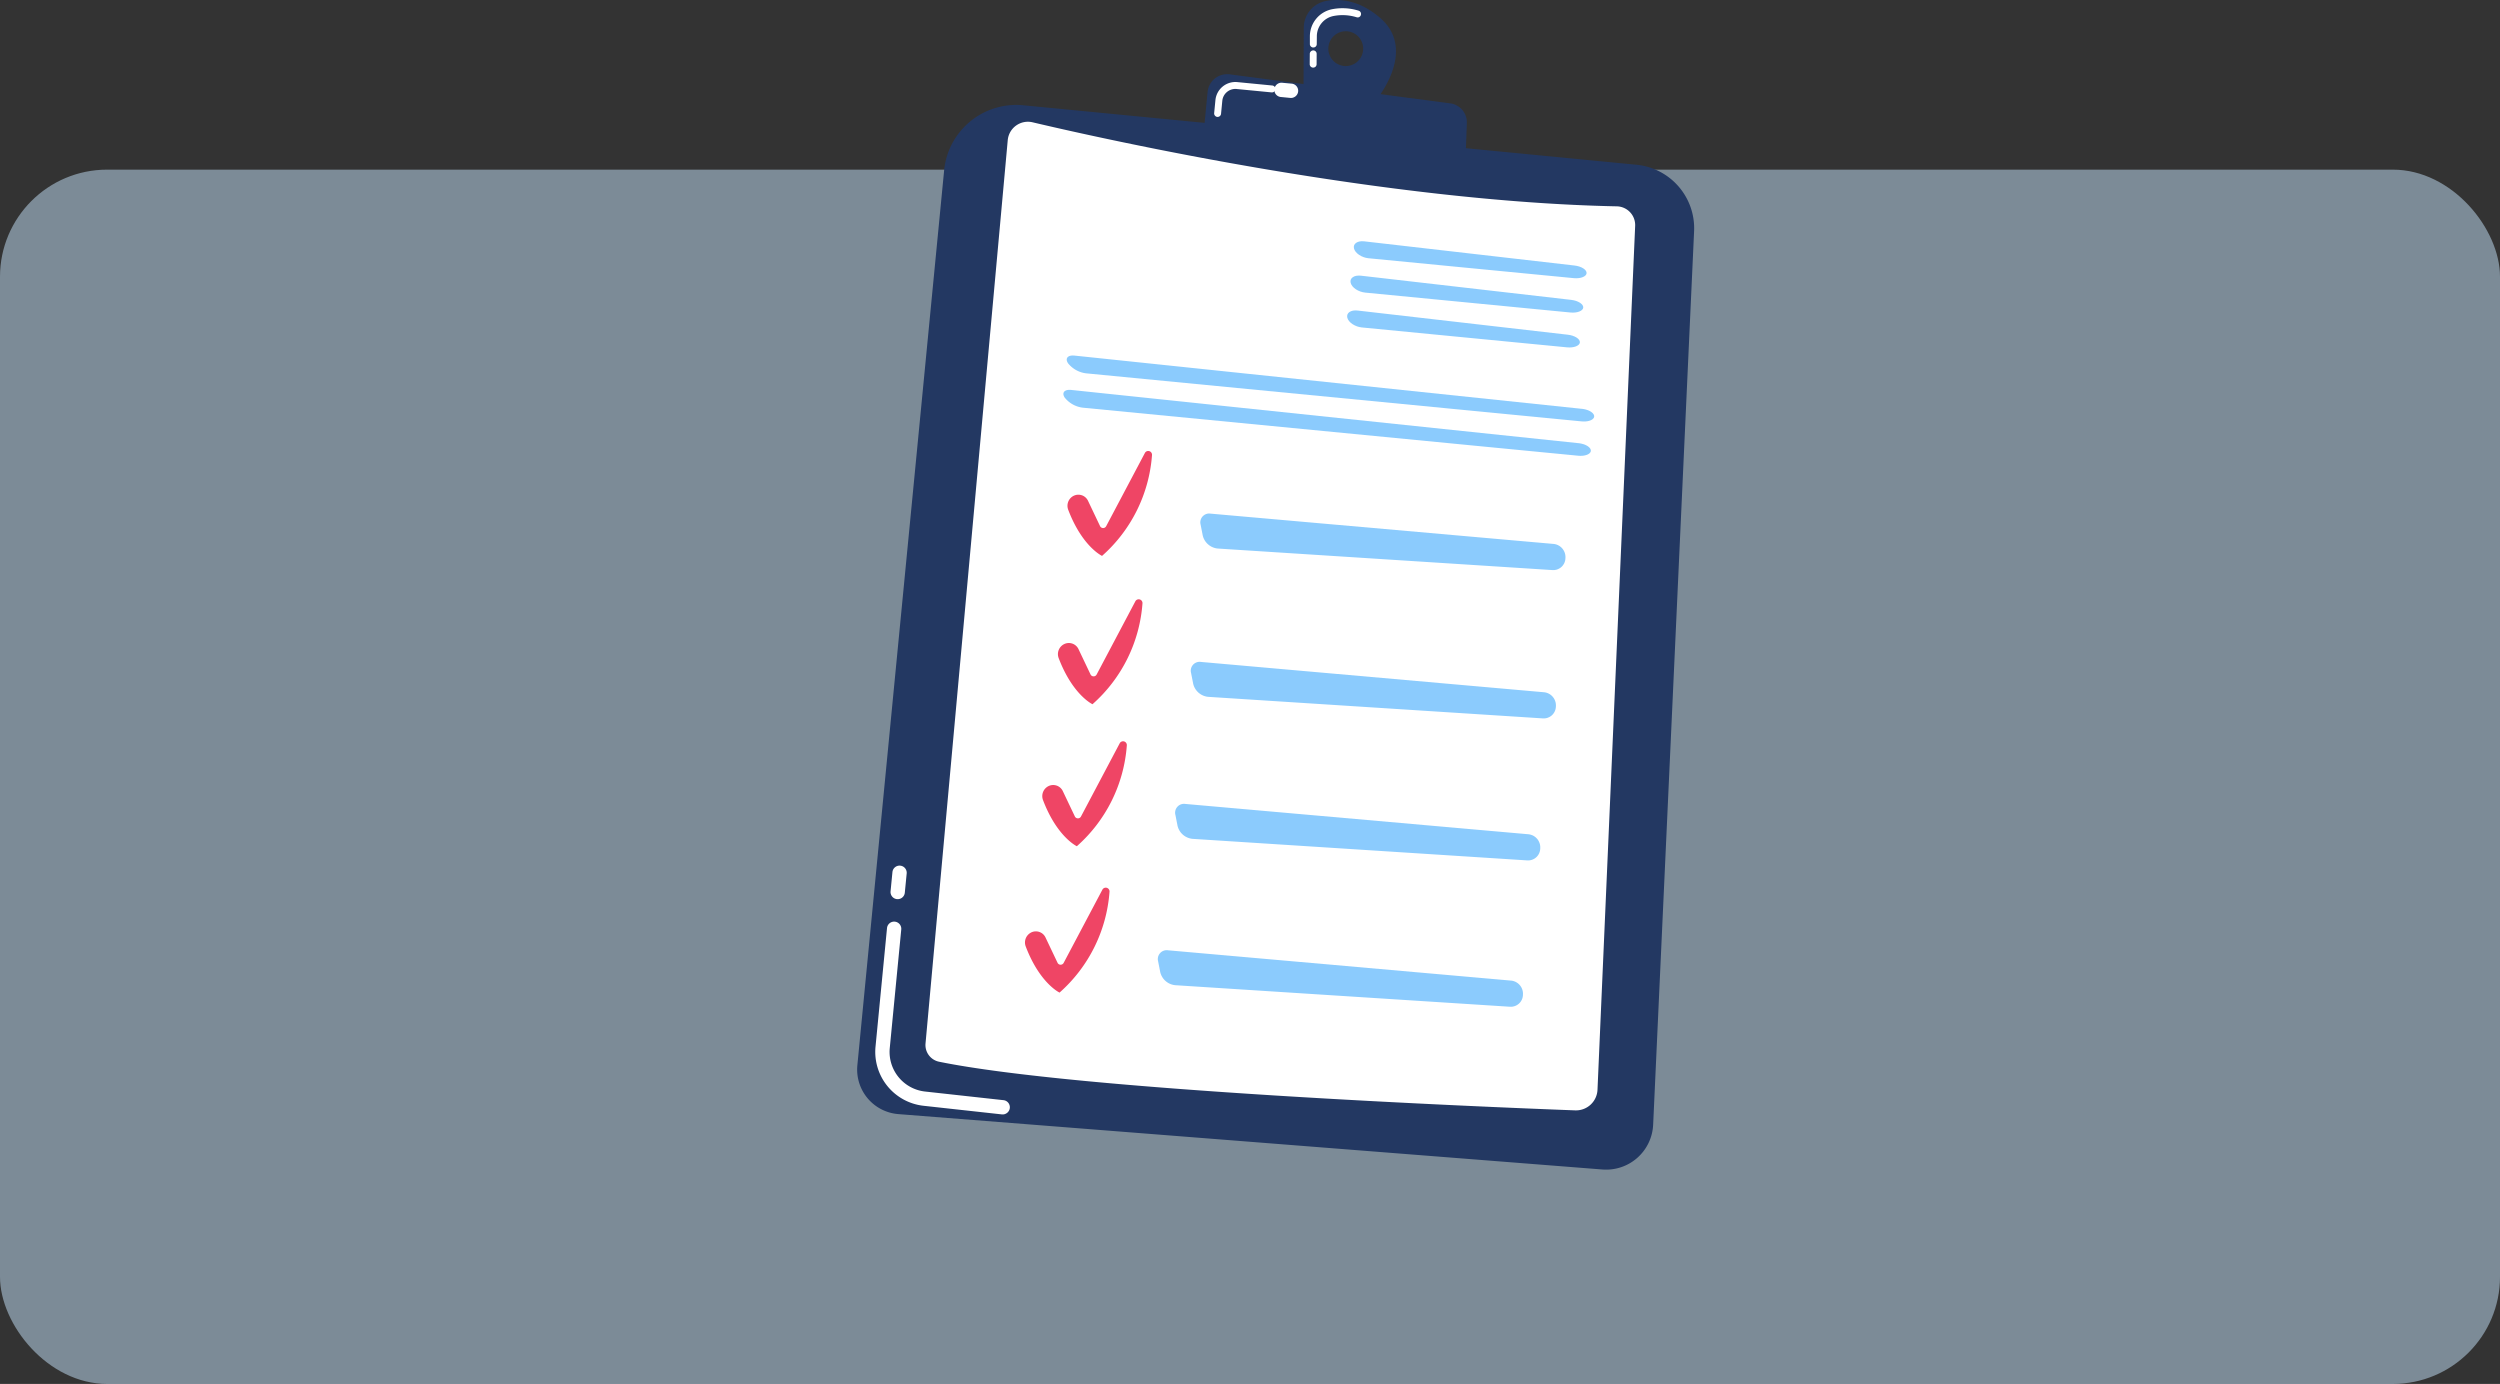 <svg xmlns="http://www.w3.org/2000/svg" xmlns:xlink="http://www.w3.org/1999/xlink" width="560" height="310" viewBox="0 0 560 310">
  <rect x="0" y="0" width="560" height="310" fill="#333333" stroke="none"/>
  <defs>
    <clipPath id="clip-path">
      <rect id="長方形_4272" data-name="長方形 4272" width="187.496" height="262" fill="none"/>
    </clipPath>
    <clipPath id="clip-path-2">
      <rect id="長方形_4271" data-name="長方形 4271" width="187.498" height="262" fill="none"/>
    </clipPath>
    <clipPath id="clip-path-3">
      <rect id="長方形_4258" data-name="長方形 4258" width="52.147" height="8.298" fill="none"/>
    </clipPath>
    <clipPath id="clip-path-6">
      <rect id="長方形_4261" data-name="長方形 4261" width="118.145" height="14.781" fill="none"/>
    </clipPath>
    <clipPath id="clip-path-7">
      <rect id="長方形_4262" data-name="長方形 4262" width="118.146" height="14.781" fill="none"/>
    </clipPath>
    <clipPath id="clip-path-8">
      <rect id="長方形_4263" data-name="長方形 4263" width="18.979" height="16.125" fill="none"/>
    </clipPath>
    <clipPath id="clip-path-9">
      <rect id="長方形_4264" data-name="長方形 4264" width="81.782" height="12.658" fill="none"/>
    </clipPath>
    <clipPath id="clip-path-12">
      <rect id="長方形_4267" data-name="長方形 4267" width="18.98" height="16.125" fill="none"/>
    </clipPath>
  </defs>
  <g id="function_3" transform="translate(-360 -5423)">
    <rect id="長方形_4250" data-name="長方形 4250" width="560" height="272" rx="24" transform="translate(360 5461)" fill="#c8e7ff" opacity="0.49"/>
    <g id="グループ_1012" data-name="グループ 1012" transform="translate(552 5423)">
      <g id="グループ_1011" data-name="グループ 1011" clip-path="url(#clip-path)">
        <g id="グループ_1010" data-name="グループ 1010" transform="translate(0 0)">
          <g id="グループ_1009" data-name="グループ 1009" clip-path="url(#clip-path-2)">
            <path id="パス_8353" data-name="パス 8353" d="M37.2,10.176,174.577,23.5a14.3,14.3,0,0,1,12.9,14.886l-9.172,200.147a10.543,10.543,0,0,1-11.36,10.029L9.225,236.155A10.01,10.01,0,0,1,.048,225.211L19.484,24.764A16.23,16.23,0,0,1,37.2,10.176" transform="translate(0.001 13.405)" fill="#233862"/>
            <path id="パス_8354" data-name="パス 8354" d="M30.818,131.8a1.635,1.635,0,0,1-.708.081l-17.6-1.936A12.147,12.147,0,0,1,1.8,116.749l2.579-26.6a1.6,1.6,0,0,1,3.191.307l-2.579,26.6a8.926,8.926,0,0,0,7.878,9.7l17.6,1.936a1.6,1.6,0,0,1,.356,3.1" transform="translate(2.312 117.744)" fill="#fff"/>
            <path id="パス_8355" data-name="パス 8355" d="M5.348,90.734a1.6,1.6,0,0,1-2.127-1.666L3.64,84.76a1.6,1.6,0,0,1,3.191.31l-.419,4.308a1.6,1.6,0,0,1-1.064,1.357" transform="translate(4.266 110.588)" fill="#fff"/>
            <path id="パス_8356" data-name="パス 8356" d="M30.566,11.84c17.816,4.2,79.162,17.791,130.87,18.826a4.2,4.2,0,0,1,4.115,4.376l-8.437,193.512a4.826,4.826,0,0,1-5,4.615c-21.71-.815-111.091-4.5-142.481-10.895a3.822,3.822,0,0,1-3.04-4.1L25.008,15.848a4.536,4.536,0,0,1,5.558-4.008" transform="translate(8.725 15.554)" fill="#fff"/>
            <g id="グループ_972" data-name="グループ 972" transform="translate(111.252 54.033)" opacity="0.6">
              <g id="グループ_971" data-name="グループ 971">
                <g id="グループ_970" data-name="グループ 970" clip-path="url(#clip-path-3)">
                  <path id="パス_8357" data-name="パス 8357" d="M97.074,31.488c1.529.149,2.821-.356,2.872-1.119s-1.154-1.531-2.679-1.708L50.142,23.242c-1.527-.175-2.56.545-2.3,1.6s1.725,2.041,3.254,2.188Z" transform="translate(-47.801 -23.216)" fill="#3da9fc"/>
                </g>
              </g>
            </g>
            <g id="グループ_975" data-name="グループ 975" transform="translate(110.506 61.727)" opacity="0.6">
              <g id="グループ_974" data-name="グループ 974">
                <g id="グループ_973" data-name="グループ 973" clip-path="url(#clip-path-3)">
                  <path id="パス_8358" data-name="パス 8358" d="M49.82,26.548c-1.527-.175-2.56.545-2.3,1.6s1.722,2.039,3.251,2.188l45.98,4.459c1.529.147,2.821-.356,2.872-1.119s-1.154-1.531-2.679-1.708Z" transform="translate(-47.48 -26.522)" fill="#3da9fc"/>
                </g>
              </g>
            </g>
            <g id="グループ_978" data-name="グループ 978" transform="translate(109.749 69.534)" opacity="0.6">
              <g id="グループ_977" data-name="グループ 977">
                <g id="グループ_976" data-name="グループ 976" clip-path="url(#clip-path-3)">
                  <path id="パス_8359" data-name="パス 8359" d="M49.5,29.9c-1.527-.175-2.56.545-2.3,1.6s1.722,2.039,3.251,2.188l45.98,4.459c1.529.147,2.821-.356,2.872-1.119s-1.154-1.531-2.679-1.708Z" transform="translate(-47.154 -29.875)" fill="#3da9fc"/>
                </g>
              </g>
            </g>
            <g id="グループ_981" data-name="グループ 981" transform="translate(46.947 79.634)" opacity="0.6">
              <g id="グループ_980" data-name="グループ 980">
                <g id="グループ_979" data-name="グループ 979" clip-path="url(#clip-path-6)">
                  <path id="パス_8360" data-name="パス 8360" d="M135.5,48.972c1.529.149,2.8-.358,2.821-1.124s-1.206-1.524-2.732-1.685L21.939,34.237c-1.529-.158-2.195.607-1.48,1.708a6.129,6.129,0,0,0,4.075,2.267Z" transform="translate(-20.172 -34.216)" fill="#3da9fc"/>
                </g>
              </g>
            </g>
            <g id="グループ_984" data-name="グループ 984" transform="translate(46.201 87.328)" opacity="0.6">
              <g id="グループ_983" data-name="グループ 983">
                <g id="グループ_982" data-name="グループ 982" clip-path="url(#clip-path-7)">
                  <path id="パス_8361" data-name="パス 8361" d="M21.617,37.543c-1.527-.161-2.192.607-1.48,1.706a6.142,6.142,0,0,0,4.078,2.269l110.961,10.76c1.527.147,2.8-.358,2.821-1.124s-1.206-1.524-2.735-1.685Z" transform="translate(-19.85 -37.522)" fill="#3da9fc"/>
                </g>
              </g>
            </g>
            <path id="パス_8362" data-name="パス 8362" d="M40.767,46.086a4.651,4.651,0,0,0-1.659-.407c-.023-.012-.04,0-.063-.016-.475-.021-1.022-.033-1.608-.051-2.891-.067-6.905.016-10.524.109-1.992.028-3.8.065-5.1.074a3.443,3.443,0,0,0-2.486,1.026,2.837,2.837,0,0,0-.808,2.12l.528,13.089A4.209,4.209,0,0,0,23.1,65.885l15.493,1.136c.007.016.023.012.04,0a3.863,3.863,0,0,0,4.229-3.3c.542-6.016.989-11.66.368-14.7a4.115,4.115,0,0,0-2.458-2.935m1.215,3.186c.58,2.867.419,9.165-.119,15.084a3.845,3.845,0,0,1-2.618,2.933l-.033.012-15.75-1.913a3.449,3.449,0,0,1-3.028-3.019l-.582-13.3a1.707,1.707,0,0,1,.431-1.275,2.114,2.114,0,0,1,1.538-.682c1.324-.019,3.123-.065,5.134-.1,3.193-.077,6.961-.172,9.817-.149.831.026,1.566.044,2.218.077a3.232,3.232,0,0,1,1.492.41,2.942,2.942,0,0,1,1.5,1.922" transform="translate(24.572 60.511)" fill="#fff"/>
            <g id="グループ_987" data-name="グループ 987" transform="translate(45.833 108.825)" opacity="0.6">
              <g id="グループ_986" data-name="グループ 986">
                <g id="グループ_985" data-name="グループ 985" clip-path="url(#clip-path-8)">
                  <path id="パス_8363" data-name="パス 8363" d="M21.819,46.919c3.27-.012,10.394-.275,13.753-.1a3.008,3.008,0,0,1,2.87,2.269c.493,2.437.1,7.206-.3,11.607a2.584,2.584,0,0,1-2.877,2.183l-12.379-.917a2.866,2.866,0,0,1-2.774-2.6L19.694,48.9a2.017,2.017,0,0,1,2.125-1.983" transform="translate(-19.693 -46.759)" fill="#fff"/>
                </g>
              </g>
            </g>
            <g id="グループ_990" data-name="グループ 990" transform="translate(76.892 115.044)" opacity="0.6">
              <g id="グループ_989" data-name="グループ 989">
                <g id="グループ_988" data-name="グループ 988" clip-path="url(#clip-path-9)">
                  <path id="パス_8364" data-name="パス 8364" d="M35.333,49.441a1.989,1.989,0,0,0-2.244,2.495l.47,2.4a3.83,3.83,0,0,0,3.324,2.919L111.9,62.084a2.728,2.728,0,0,0,2.9-2.611l.009-.212a2.959,2.959,0,0,0-2.663-3.035Z" transform="translate(-33.038 -49.43)" fill="#3da9fc"/>
                </g>
              </g>
            </g>
            <path id="パス_8365" data-name="パス 8365" d="M21.615,53.447h0a2.385,2.385,0,0,1,3.223,1.1l2.7,5.679a.766.766,0,0,0,1.369.028l8.67-16.394a.849.849,0,0,1,1.6.47A33.4,33.4,0,0,1,27.985,66.9s-4.434-2.06-7.578-10.336a2.5,2.5,0,0,1,1.208-3.121" transform="translate(26.872 57.621)" fill="#ef4565"/>
            <path id="パス_8366" data-name="パス 8366" d="M39.851,60.36a4.714,4.714,0,0,0-1.662-.407c-.021-.012-.037,0-.061-.016-.475-.019-1.022-.033-1.611-.051-2.907-.063-6.9.016-10.529.093-1.988.044-3.791.081-5.1.093A3.432,3.432,0,0,0,18.407,61.1a2.855,2.855,0,0,0-.815,2.1L18.128,76.3a4.215,4.215,0,0,0,4.052,3.854l15.493,1.136c.016,0,.023.012.04,0a3.863,3.863,0,0,0,4.229-3.3c.54-6.014.987-11.658.361-14.714a4.061,4.061,0,0,0-2.451-2.921m1.215,3.186c.58,2.867.154,8.411-.384,14.33a2.6,2.6,0,0,1-2.891,2.16s-.019.007-.023-.009L22.275,78.888a2.944,2.944,0,0,1-2.893-2.632l-.512-13.1a1.557,1.557,0,0,1,.463-1.192,2.18,2.18,0,0,1,1.552-.64c1.329,0,3.133-.037,5.144-.072,3.193-.074,6.971-.149,9.824-.126.833.026,1.587.042,2.218.081a3.3,3.3,0,0,1,1.471.4,2.994,2.994,0,0,1,1.524,1.934" transform="translate(23.349 79.461)" fill="#fff"/>
            <g id="グループ_993" data-name="グループ 993" transform="translate(43.694 142.047)" opacity="0.6">
              <g id="グループ_992" data-name="グループ 992">
                <g id="グループ_991" data-name="グループ 991" clip-path="url(#clip-path-8)">
                  <path id="パス_8367" data-name="パス 8367" d="M20.9,61.194c3.27-.014,10.394-.277,13.753-.1a3.008,3.008,0,0,1,2.87,2.269c.5,2.437.1,7.206-.3,11.6a2.584,2.584,0,0,1-2.877,2.185L21.97,76.234a2.868,2.868,0,0,1-2.774-2.6l-.421-10.464A2.017,2.017,0,0,1,20.9,61.194" transform="translate(-18.774 -61.032)" fill="#fff"/>
                </g>
              </g>
            </g>
            <g id="グループ_996" data-name="グループ 996" transform="translate(74.753 148.265)" opacity="0.6">
              <g id="グループ_995" data-name="グループ 995">
                <g id="グループ_994" data-name="グループ 994" clip-path="url(#clip-path-9)">
                  <path id="パス_8368" data-name="パス 8368" d="M34.414,63.715A1.989,1.989,0,0,0,32.17,66.21l.47,2.4a3.83,3.83,0,0,0,3.324,2.919l75.019,4.832a2.728,2.728,0,0,0,2.9-2.611l.009-.212a2.959,2.959,0,0,0-2.663-3.035Z" transform="translate(-32.119 -63.704)" fill="#3da9fc"/>
                </g>
              </g>
            </g>
            <path id="パス_8369" data-name="パス 8369" d="M20.7,67.721h0a2.385,2.385,0,0,1,3.223,1.1l2.7,5.679a.766.766,0,0,0,1.369.028l8.67-16.394a.849.849,0,0,1,1.6.47A33.4,33.4,0,0,1,27.066,81.178s-4.434-2.06-7.578-10.336A2.5,2.5,0,0,1,20.7,67.721" transform="translate(25.652 76.569)" fill="#ef4565"/>
            <path id="パス_8370" data-name="パス 8370" d="M38.355,74.041a5.118,5.118,0,0,0-1.729-.44c-.491-.014-1.029-.049-1.625-.044-2.946-.067-7.073.019-10.513.086-1.988.047-3.791.081-5.12.081A3.482,3.482,0,0,0,16.9,74.76a2.822,2.822,0,0,0-.815,2.1l.528,13.089a4.208,4.208,0,0,0,4.054,3.854l15.5,1.152a.066.066,0,0,1,.04,0,3.861,3.861,0,0,0,4.229-3.3c.542-6.014.982-11.674.361-14.714a4.115,4.115,0,0,0-2.444-2.9m1.2,3.154c.584,2.884.158,8.428-.379,14.346a2.679,2.679,0,0,1-2.93,2.155l-15.475-1.14a2.977,2.977,0,0,1-2.9-2.651l-.528-13.092a1.578,1.578,0,0,1,.465-1.173,2.159,2.159,0,0,1,1.571-.647c1.313,0,3.133-.035,5.12-.081,3.2-.058,6.992-.14,9.831-.109.826.009,1.583.023,2.213.063a3.479,3.479,0,0,1,1.515.421,2.918,2.918,0,0,1,1.5,1.908" transform="translate(21.354 97.607)" fill="#fff"/>
            <g id="グループ_999" data-name="グループ 999" transform="translate(40.189 173.854)" opacity="0.6">
              <g id="グループ_998" data-name="グループ 998">
                <g id="グループ_997" data-name="グループ 997" clip-path="url(#clip-path-12)">
                  <path id="パス_8371" data-name="パス 8371" d="M19.394,74.86c3.27-.012,10.394-.275,13.755-.1a3.007,3.007,0,0,1,2.867,2.269c.5,2.437.1,7.206-.3,11.607a2.584,2.584,0,0,1-2.877,2.183L20.464,89.9a2.866,2.866,0,0,1-2.774-2.6L17.269,76.84a2.017,2.017,0,0,1,2.125-1.981" transform="translate(-17.269 -74.699)" fill="#fff"/>
                </g>
              </g>
            </g>
            <g id="グループ_1002" data-name="グループ 1002" transform="translate(71.249 180.073)" opacity="0.6">
              <g id="グループ_1001" data-name="グループ 1001">
                <g id="グループ_1000" data-name="グループ 1000" clip-path="url(#clip-path-9)">
                  <path id="パス_8372" data-name="パス 8372" d="M32.908,77.382a1.989,1.989,0,0,0-2.244,2.495l.47,2.4a3.83,3.83,0,0,0,3.324,2.919l75.019,4.832a2.728,2.728,0,0,0,2.9-2.611l.009-.212a2.959,2.959,0,0,0-2.663-3.035Z" transform="translate(-30.614 -77.37)" fill="#3da9fc"/>
                </g>
              </g>
            </g>
            <path id="パス_8373" data-name="パス 8373" d="M19.19,81.388h0a2.385,2.385,0,0,1,3.223,1.1l2.7,5.679a.766.766,0,0,0,1.369.028L35.156,71.8a.849.849,0,0,1,1.6.47A33.4,33.4,0,0,1,25.56,94.845s-4.434-2.06-7.578-10.336a2.5,2.5,0,0,1,1.208-3.121" transform="translate(23.653 94.71)" fill="#ef4565"/>
            <path id="パス_8374" data-name="パス 8374" d="M36.7,88.127a4.941,4.941,0,0,0-1.743-.435c-.493-.014-1.047-.044-1.629-.044-2.888-.07-6.887.009-10.494.081-2,.051-3.808.086-5.12.079a3.442,3.442,0,0,0-2.479,1.043,2.859,2.859,0,0,0-.815,2.1l.526,13.092A4.21,4.21,0,0,0,19,107.9l15.5,1.152c.019-.007.019-.007.04,0a3.9,3.9,0,0,0,4.241-3.328c.547-6,.971-11.651.349-14.693A4.077,4.077,0,0,0,36.7,88.127m1.187,3.158c.584,2.884.158,8.428-.379,14.346a2.611,2.611,0,0,1-2.891,2.16c0-.016-.023-.009-.023-.009l-15.5-1.154A2.944,2.944,0,0,1,16.2,104l-.512-13.1a1.589,1.589,0,0,1,.468-1.175,2.111,2.111,0,0,1,1.552-.64c1.324-.019,3.135-.037,5.139-.088,3.2-.058,6.975-.133,9.829-.109q1.243.014,2.213.065a3.684,3.684,0,0,1,1.5.426,2.918,2.918,0,0,1,1.5,1.908" transform="translate(19.14 116.307)" fill="#fff"/>
            <g id="グループ_1005" data-name="グループ 1005" transform="translate(36.31 206.638)" opacity="0.6">
              <g id="グループ_1004" data-name="グループ 1004">
                <g id="グループ_1003" data-name="グループ 1003" clip-path="url(#clip-path-12)">
                  <path id="パス_8375" data-name="パス 8375" d="M17.727,88.946c3.27-.012,10.394-.277,13.753-.1a3.008,3.008,0,0,1,2.87,2.269c.5,2.437.1,7.206-.3,11.6a2.582,2.582,0,0,1-2.877,2.185L18.8,103.986a2.866,2.866,0,0,1-2.774-2.6L15.6,90.929a2.017,2.017,0,0,1,2.125-1.983" transform="translate(-15.602 -88.786)" fill="#fff"/>
                </g>
              </g>
            </g>
            <g id="グループ_1008" data-name="グループ 1008" transform="translate(67.37 212.857)" opacity="0.6">
              <g id="グループ_1007" data-name="グループ 1007">
                <g id="グループ_1006" data-name="グループ 1006" clip-path="url(#clip-path-9)">
                  <path id="パス_8376" data-name="パス 8376" d="M31.242,91.468A1.989,1.989,0,0,0,29,93.963l.47,2.4a3.83,3.83,0,0,0,3.324,2.919l75.019,4.829a2.725,2.725,0,0,0,2.9-2.609l.009-.212a2.959,2.959,0,0,0-2.663-3.035Z" transform="translate(-28.946 -91.457)" fill="#3da9fc"/>
                </g>
              </g>
            </g>
            <path id="パス_8377" data-name="パス 8377" d="M17.524,95.474h0a2.385,2.385,0,0,1,3.223,1.1l2.7,5.679a.766.766,0,0,0,1.369.028L33.49,85.89a.849.849,0,0,1,1.6.47,33.42,33.42,0,0,1-11.192,22.573s-4.434-2.062-7.578-10.338a2.5,2.5,0,0,1,1.208-3.121" transform="translate(21.441 113.408)" fill="#ef4565"/>
            <path id="パス_8378" data-name="パス 8378" d="M60.021,3.917C55.4-.014,51.08-.367,47.956.228a6.1,6.1,0,0,0-4.929,5.949l-.054,12.659L42.957,20.6,58.4,23.5a22.133,22.133,0,0,0,1.815-2.4c2.593-3.854,6.379-11.609-.191-17.181M48.547,10.525a3.9,3.9,0,1,1,3.5,4.254,3.9,3.9,0,0,1-3.5-4.254" transform="translate(57.021 0)" fill="#233862"/>
            <path id="パス_8379" data-name="パス 8379" d="M54.513,1.343a12.121,12.121,0,0,0-5.9-.335,6.2,6.2,0,0,0-5.02,6.056l0,1.743a.756.756,0,0,0,.435.708.584.584,0,0,0,.326.072.75.75,0,0,0,.78-.761l.021-1.75A4.639,4.639,0,0,1,48.9,2.533a10.65,10.65,0,0,1,5.155.282.748.748,0,0,0,.964-.507.765.765,0,0,0-.507-.964m-10.164,8.9a.778.778,0,0,0-.775.777l-.016,2.292a.762.762,0,0,0,.438.708.681.681,0,0,0,.324.072.755.755,0,0,0,.782-.761l.012-2.309a.759.759,0,0,0-.763-.78" transform="translate(57.819 1.049)" fill="#fff"/>
            <path id="パス_8380" data-name="パス 8380" d="M33.431,18.309l.694-7.187a4.407,4.407,0,0,1,4.962-3.945l49.394,6.5A4.286,4.286,0,0,1,92.2,18.088l-.256,6.947Z" transform="translate(44.376 9.476)" fill="#233862"/>
            <path id="パス_8381" data-name="パス 8381" d="M44.416,11.282a1.611,1.611,0,0,1-.687.084l-2.13-.207a1.6,1.6,0,1,1,.307-3.189l2.132.2a1.6,1.6,0,0,1,.377,3.107" transform="translate(53.297 10.568)" fill="#fff"/>
            <path id="パス_8382" data-name="パス 8382" d="M34.8,15.634a.776.776,0,0,1-.435-.775l.282-2.907a4.491,4.491,0,0,1,4.9-4.038l7.836.761a.776.776,0,0,1-.151,1.545L39.4,9.459A2.943,2.943,0,0,0,36.188,12.1l-.282,2.909a.775.775,0,0,1-.847.7.747.747,0,0,1-.261-.072" transform="translate(45.609 10.477)" fill="#fff"/>
          </g>
        </g>
      </g>
    </g>
  </g>
</svg>
